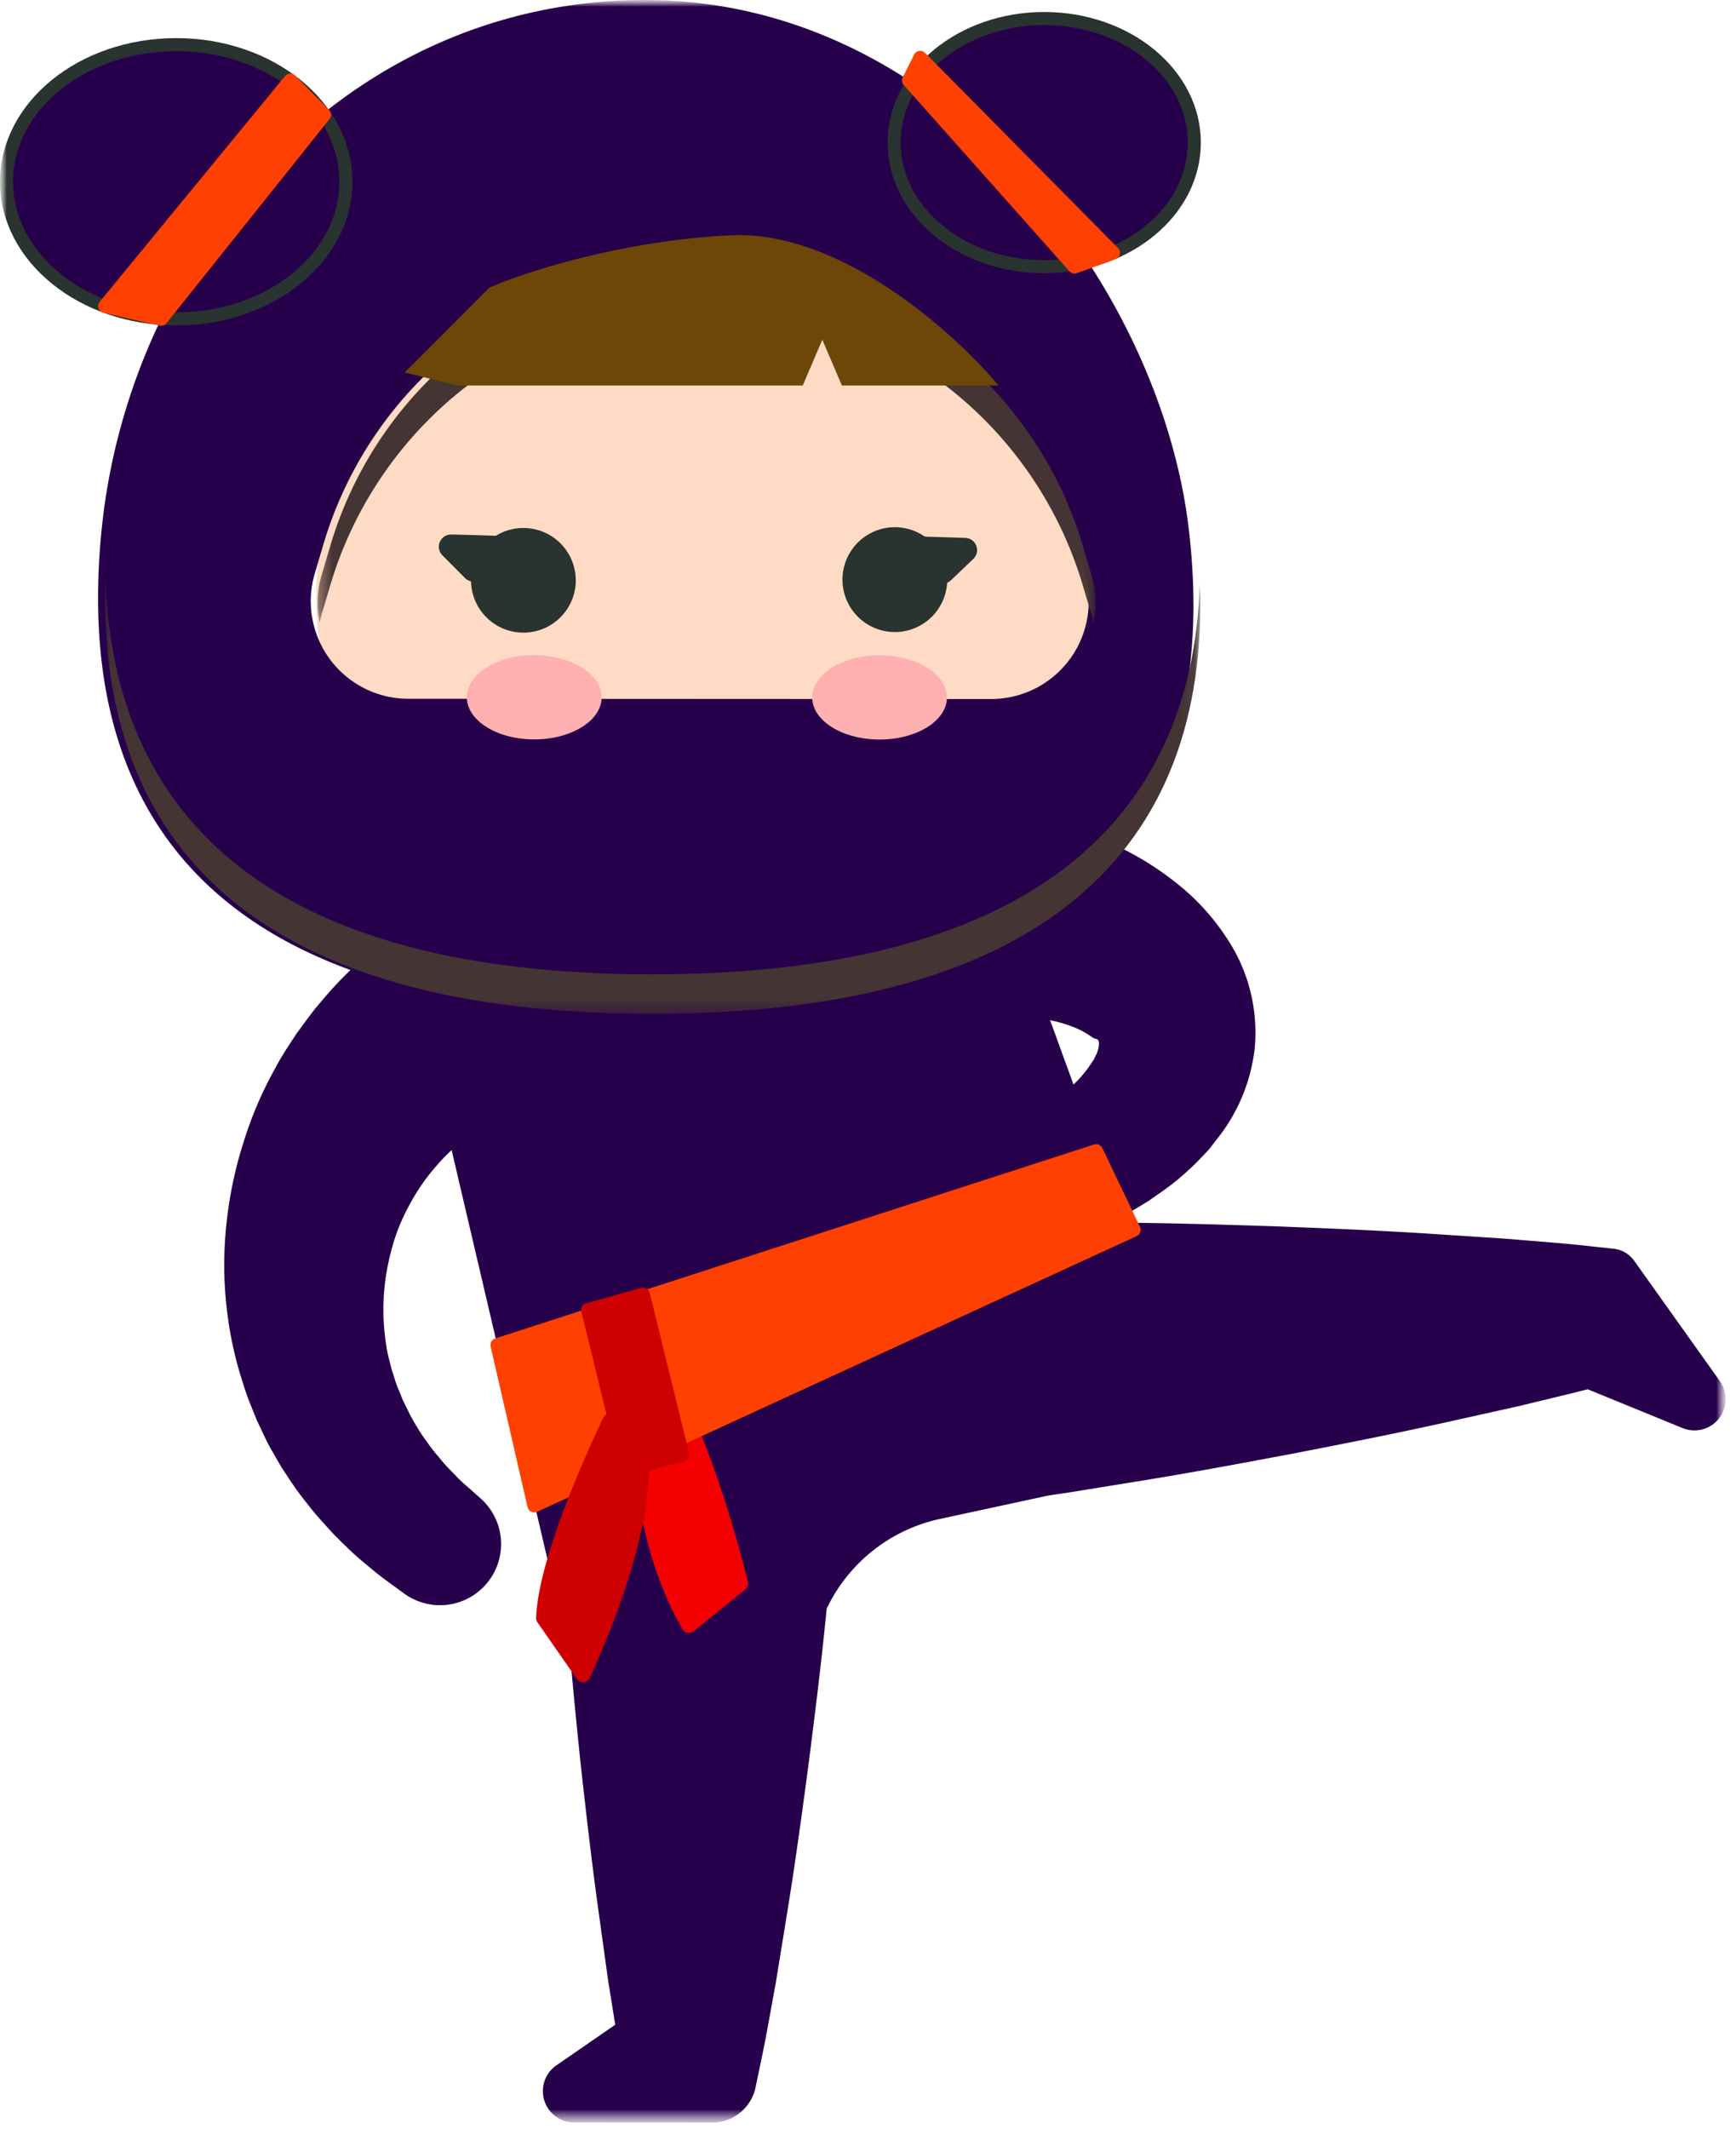 <svg xmlns="http://www.w3.org/2000/svg" width="133" height="163" fill="none" viewBox="0 0 133 163"><mask id="a" width="133" height="163" x="0" y="0" maskUnits="userSpaceOnUse"><path fill="#fff" d="M132.21 0H0v162.511h132.21Z"/></mask><mask id="b" width="133" height="163" x="0" y="0" maskUnits="userSpaceOnUse"><path fill="#fff" d="M132.21 0H0v162.511h132.21Z"/></mask><mask id="c" width="60" height="28" x="24" y="20" maskUnits="userSpaceOnUse"><path fill="#fff" d="M83.937 20.276H24.334v27.438h59.603Z"/></mask><mask id="d" width="84" height="34" x="8" y="44" maskUnits="userSpaceOnUse"><path fill="#fff" d="M91.957 44.214H8.046V77.62h83.911Z"/></mask><g mask="url(#a)"><g mask="url(#b)"><path fill="#27004b" d="m131.767 105.747-6.567-9.218a2.24 2.24 0 0 0-1.574-.921l-2.224-.24c-1.978-.213-3.951-.345-5.926-.52l-5.917-.388c-3.944-.254-7.88-.414-11.817-.567-3.885-.125-7.77-.248-11.647-.278l-.165-.453c.146-.08.279-.148.429-.231.54-.324 1.108-.646 1.69-1.021.58-.412 1.185-.809 1.8-1.291a21 21 0 0 0 1.858-1.655c.31-.32.624-.637.934-.981l.9-1.163a13.57 13.57 0 0 0 2.579-6.494 12.97 12.97 0 0 0-1.669-7.751 17.7 17.7 0 0 0-4.546-5.14 23 23 0 0 0-5.033-2.978 30 30 0 0 0-4.887-1.643 31 31 0 0 0-4.457-.791 37 37 0 0 0-3.8-.2 30 30 0 0 0-3.171.146l-.344.031-.455-.481-9.882 2.521-10.247 2.617-2.426.619a8.96 8.96 0 0 0-7.117.011l-2.46 1.069c-.52.238-1.145.51-1.715.812l-1.725.984c-.6.377-1.216.808-1.871 1.242-.635.466-1.29.971-1.955 1.51a31 31 0 0 0-3.854 3.896c-.634.726-1.193 1.539-1.792 2.339-.542.842-1.122 1.679-1.6 2.594a29.5 29.5 0 0 0-2.471 5.767 31 31 0 0 0-1.3 6.261 29 29 0 0 0 .019 6.335c.22 2.023.656 4.016 1.3 5.946.274.943.67 1.83 1.014 2.7.412.846.767 1.694 1.23 2.455l.654 1.138.7 1.056q.66.996 1.422 1.918c.46.61.959 1.136 1.417 1.65s.92.97 1.36 1.39c.859.866 1.69 1.5 2.35 2.059.67.538 1.224.914 1.59 1.19l.566.411a4.676 4.676 0 0 0 6.391-.854 4.68 4.68 0 0 0-.53-6.426l-.292-.26-.381-.339c-.242-.227-.631-.528-1.064-.962-.415-.449-.965-.955-1.478-1.616a11 11 0 0 1-.818-1.042 12 12 0 0 1-.808-1.2 13 13 0 0 1-.753-1.36l-.36-.726-.311-.77c-.237-.508-.365-1.071-.561-1.615-.126-.569-.313-1.128-.391-1.724a17.26 17.26 0 0 1 .355-7.309A14.7 14.7 0 0 1 31.29 92.4a15.5 15.5 0 0 1 1.926-2.878q.642-.78 1.384-1.466l9.083 38.761q.37 4.11.8 8.22c.412 3.7.832 7.4 1.346 11.107l.77 5.556c.184 1.107.356 2.215.535 3.322l-4.495 3.1a2.4 2.4 0 0 0-.94 2.697 2.4 2.4 0 0 0 2.305 1.686l10.567.006a3.39 3.39 0 0 0 3.314-2.692l.51-2.444c.386-1.844.689-3.689 1.036-5.534l.9-5.535c.6-3.691 1.1-7.382 1.595-11.074.469-3.692.938-7.383 1.308-11.076l.1-.989a12.54 12.54 0 0 1 8.678-6.871l8.347-1.8q.643-.095 1.288-.185l5.814-.941c3.877-.627 7.745-1.353 11.614-2.079 3.867-.752 7.732-1.513 11.591-2.366l5.788-1.287c1.727-.427 3.457-.825 5.183-1.271l7.273 2.974a2.39 2.39 0 0 0 2.851-3.6M83.637 79.389c.243.185.33.115.46.211s.154.5-.082 1.082a6 6 0 0 0-.216.447l-.322.475q-.355.51-.773.969-.218.237-.46.464l-1.793-4.928q.94.193 1.832.543c.479.191.933.439 1.354.737"/><path fill="#f50000" d="M49.005 108.4s-.379 8.877 3.776 16.053l3.967-3.21s-3.21-13.41-7.177-17.565Z"/><path stroke="#f50000" stroke-linecap="round" stroke-linejoin="round" stroke-width="1.133" d="M49.005 108.4s-.379 8.877 3.776 16.053l3.967-3.21s-3.21-13.41-7.177-17.565Z"/><path fill="#ff4000" d="m38.1 102.98 2.828 12.292 45.94-21.108-2.888-6.038Z"/><path stroke="#ff4000" stroke-linecap="round" stroke-linejoin="round" stroke-width="1.05" d="m38.1 102.98 2.828 12.292 45.94-21.108-2.888-6.038Z"/><path fill="#cf0000" d="m45.044 100.291 3.007 12.242 4.224-1.174-3.006-12.242Z"/><path stroke="#cf0000" stroke-linecap="round" stroke-linejoin="round" stroke-width="1.05" d="m45.044 100.291 3.007 12.242 4.224-1.174-3.006-12.242Z"/><path fill="#cf0000" d="M46.738 108.777s-4.91 10.01-5.1 15.109l3.022 4.344s5.478-11.33 4.34-17.753Z"/><path stroke="#cf0000" stroke-linecap="round" stroke-linejoin="round" stroke-width="1.133" d="M46.738 108.777s-4.91 10.01-5.1 15.109l3.022 4.344s5.478-11.33 4.34-17.753Z"/><path fill="#ffdbc5" d="M24.227 45.663C24.22 62.195 39.727 75.6 54.15 75.61S84.09 62.22 84.1 45.689a29.933 29.933 0 0 0-59.868-.026"/><path fill="#27004b" d="M49.453 0c-23-.009-39.5 19.247-41.661 40.491C5.468 63.372 17.526 77.605 49.42 77.62s44.343-14.252 41.659-37.094C88.893 21.924 72.452.01 49.453 0m26.482 53.521L31.277 53.5a7.472 7.472 0 0 1-7.161-9.593l.661-2.23a30.069 30.069 0 0 1 57.668.024l.659 2.231a7.47 7.47 0 0 1-7.169 9.587"/><g mask="url(#c)"><path fill="#453434" d="m83.63 44.062-.66-2.231a30.068 30.068 0 0 0-57.671-.025l-.66 2.231a7.4 7.4 0 0 0-.147 3.652c.043-.21.084-.42.146-.63l.66-2.231a30.069 30.069 0 0 1 57.669.025l.659 2.231c.062.21.1.42.145.63a7.4 7.4 0 0 0-.144-3.652"/></g><path fill="#6c4707" d="M61.5 29.515H35l-4-1 6.5-6.5c2.667-1.167 10.1-3.6 18.5-4s17.167 7.5 20.5 11.5h-12l-1.5-3.5Z"/><g mask="url(#d)"><path fill="#453434" d="M49.947 74.6C21.319 74.586 8.68 63.11 8.072 44.214 7.4 64.9 19.82 77.607 49.946 77.62c29.922.013 42.728-12.543 41.98-32.957-.6 18.62-13.566 29.947-41.98 29.935"/></g><path fill="#293330" d="M44.111 44.436a4.014 4.014 0 0 0-7.949-.79 4.014 4.014 0 1 0 7.952.79"/><path fill="#293330" d="M64.545 44.444a4.013 4.013 0 1 1 8.025-.004 4.013 4.013 0 0 1-8.025.004"/><path fill="#ffb0b0" d="M72.548 53.4c0-1.781-2.309-3.227-5.16-3.229s-5.163 1.443-5.163 3.225 2.308 3.226 5.16 3.227 5.162-1.442 5.163-3.223"/><path fill="#ffb0b0" d="M46.092 53.39c0-1.781-2.31-3.227-5.163-3.229s-5.162 1.443-5.163 3.225 2.31 3.226 5.16 3.227 5.165-1.442 5.166-3.223"/><path fill="#293330" d="M38.026 41.524c-.913-.032-2.28-.077-3.464-.1a.435.435 0 0 0-.313.742l1.729 1.737a.434.434 0 0 0 .608.008l1.723-1.641a.436.436 0 0 0-.283-.75"/><path stroke="#293330" stroke-miterlimit="10" d="M38.026 41.524c-.913-.032-2.28-.077-3.464-.1a.435.435 0 0 0-.313.742l1.729 1.737a.434.434 0 0 0 .608.008l1.723-1.641a.435.435 0 0 0-.283-.746Z"/><path fill="#293330" d="M73.942 41.684c-.913-.032-2.28-.077-3.464-.1a.435.435 0 0 0-.313.742l1.729 1.737a.434.434 0 0 0 .608.008l1.723-1.641a.435.435 0 0 0-.283-.75"/><path stroke="#293330" stroke-miterlimit="10" d="M73.942 41.684c-.913-.032-2.28-.077-3.464-.1a.435.435 0 0 0-.313.742l1.729 1.737a.434.434 0 0 0 .608.008l1.723-1.641a.434.434 0 0 0-.283-.746Z"/><path fill="#27004b" d="M26.5 13.918c0 5.8-5.82 10.5-13 10.5s-13-4.7-13-10.5 5.82-10.5 13-10.5 13 4.7 13 10.5"/><path stroke="#293330" stroke-miterlimit="10" d="M13.5 24.418c7.18 0 13-4.701 13-10.5s-5.82-10.5-13-10.5-13 4.701-13 10.5 5.82 10.5 13 10.5Z"/><path fill="#27004b" d="M91.5 10.918c0 5.247-5.149 9.5-11.5 9.5s-11.5-4.253-11.5-9.5 5.149-9.5 11.5-9.5 11.5 4.253 11.5 9.5"/><path stroke="#293330" stroke-miterlimit="10" d="M80 20.418c6.351 0 11.5-4.253 11.5-9.5s-5.149-9.5-11.5-9.5-11.5 4.253-11.5 9.5 5.149 9.5 11.5 9.5Z"/><path fill="#ff4000" d="M22.24 6.162 8.045 23.44l4.3.978L24.839 8.784Z"/><path stroke="#ff4000" stroke-linecap="round" stroke-linejoin="round" stroke-width="1.05" d="M22.24 6.162 8.045 23.44l4.3.978L24.839 8.784Z"/><path fill="#ff4000" d="m70.5 4.418 14.776 14.935-2.955 1.065-12.69-14.256Z"/><path stroke="#ff4000" stroke-linecap="round" stroke-linejoin="round" stroke-width="1.05" d="m70.5 4.418 14.776 14.935-2.955 1.065-12.69-14.256Z"/></g></g></svg>